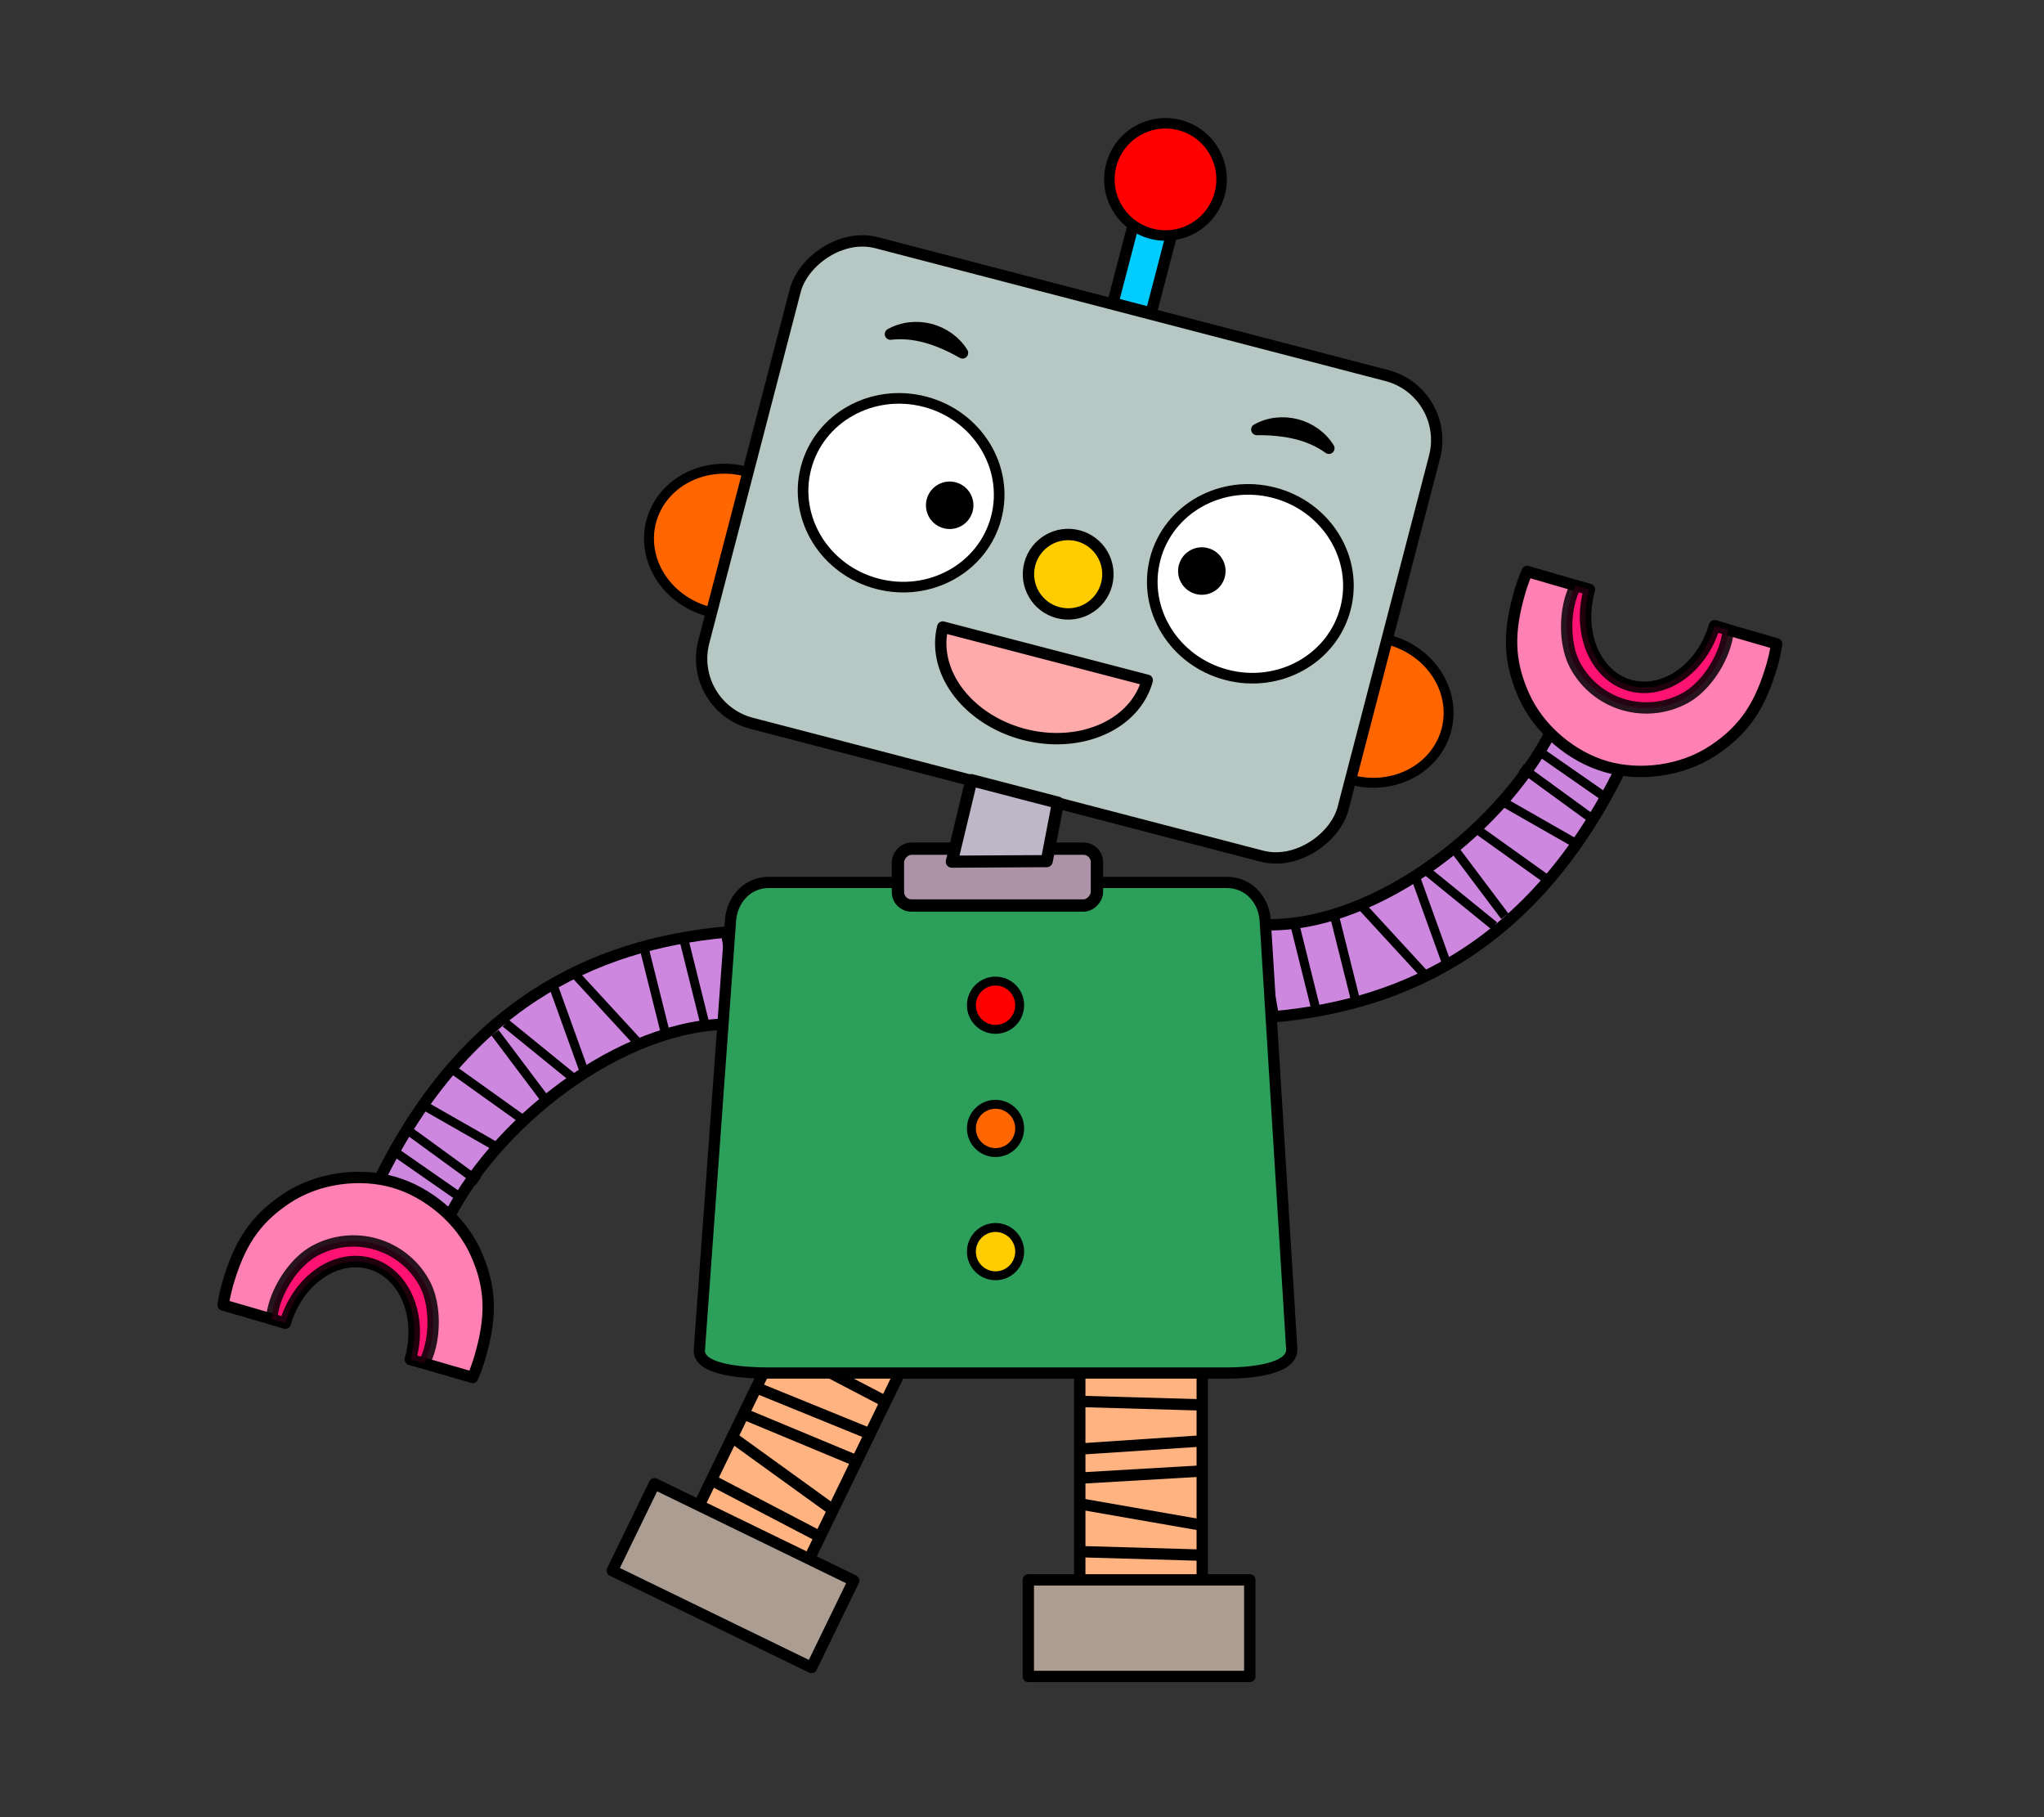 <?xml version="1.0" encoding="UTF-8" standalone="no"?>
<!-- Creator: CorelDRAW 2018 (64 位元) -->

<svg
   xmlns:dc="http://purl.org/dc/elements/1.1/"
   xmlns:cc="http://creativecommons.org/ns#"
   xmlns:rdf="http://www.w3.org/1999/02/22-rdf-syntax-ns#"
   xmlns:svg="http://www.w3.org/2000/svg"
   xmlns="http://www.w3.org/2000/svg"
   xmlns:sodipodi="http://sodipodi.sourceforge.net/DTD/sodipodi-0.dtd"
   xmlns:inkscape="http://www.inkscape.org/namespaces/inkscape"
   xml:space="preserve"
   width="180mm"
   height="160mm"
   version="1.1"
   style="shape-rendering:geometricPrecision; text-rendering:geometricPrecision; image-rendering:optimizeQuality; fill-rule:evenodd; clip-rule:evenodd"
   viewBox="0 0 18000 16000"
   id="svg225"
   sodipodi:docname="01-3.svg"
   inkscape:version="0.92.4 (5da689c313, 2019-01-14)"
   inkscape:export-filename="D:\曾小千-1\inkscape\每日交-2\7-動畫元件\png\01-3.png"
   inkscape:export-xdpi="96"
   inkscape:export-ydpi="96"><rect x="0" y="0" width="18000" height="16000" fill="#333333" stroke="none"/><sodipodi:namedview
   pagecolor="#ffffff"
   bordercolor="#666666"
   borderopacity="1"
   objecttolerance="10"
   gridtolerance="10"
   guidetolerance="10"
   inkscape:pageopacity="0"
   inkscape:pageshadow="2"
   inkscape:window-width="1920"
   inkscape:window-height="1137"
   id="namedview227"
   showgrid="false"
   inkscape:zoom="0.895"
   inkscape:cx="239.68924"
   inkscape:cy="438.2698"
   inkscape:window-x="-8"
   inkscape:window-y="-8"
   inkscape:window-maximized="1"
   inkscape:current-layer="svg225"
   inkscape:snap-global="true" />
 <defs
   id="defs4"><inkscape:perspective
   sodipodi:type="inkscape:persp3d"
   inkscape:vp_x="0 : 8000 : 1"
   inkscape:vp_y="0 : 1000 : 0"
   inkscape:vp_z="18000 : 8000 : 1"
   inkscape:persp3d-origin="9000 : 5333.3333 : 1"
   id="perspective9998" />
  <style
   type="text/css"
   id="style2">
   <![CDATA[
    .fil2 {fill:black}
    .fil1 {fill:black;fill-rule:nonzero}
    .fil0 {fill:white;fill-rule:nonzero}
   ]]>
  </style>
 
  
  
  
  
  
  
  
  
  
  
  
  
  
  
  
  
  
  
  
  
  
  
  
  
  
  
  
  
  
  
  
  
  
  
  
  
  
  
  
  
  
  
  
  
  
  
  
  
  
  
  
  
  
  
  
  
  
  
  
  
 
   
   
  
   
   
  
   
   
  
   
   
  
   
   
  
   
   
  
   
   
  
   
   
  
   
   
  
   
   
  
   
   
  
   
   
  
   
   
  </defs>
 <g
   id="g12161"
   transform="matrix(-1,0,0,1,17610.655,0)"><g
     id="g10638"><path
       style="opacity:1;fill:#cd87de;fill-opacity:1;stroke:#000000;stroke-width:100.012;stroke-linecap:round;stroke-linejoin:round;stroke-miterlimit:4;stroke-dasharray:none;stroke-opacity:1"
       d="m 3299.202,6686.875 653.84,-244.64 c 459.91,900.563 1627.628,1769.552 2591.24,1695.796 l -147.74,815.184 C 5230.403,8846.709 4067.169,8315.846 3299.202,6686.875 Z"
       id="rect10093"
       inkscape:connector-curvature="0"
       sodipodi:nodetypes="ccccc" /><path
       style="fill:none;stroke:#000000;stroke-width:79.375;stroke-linecap:butt;stroke-linejoin:miter;stroke-miterlimit:4;stroke-dasharray:none;stroke-opacity:1"
       d="m 3477.938,7017.362 592.748,-412.29"
       id="path10214"
       inkscape:connector-curvature="0"
       sodipodi:nodetypes="cc" /><path
       style="fill:none;stroke:#000000;stroke-width:79.375;stroke-linecap:butt;stroke-linejoin:miter;stroke-miterlimit:4;stroke-dasharray:none;stroke-opacity:1"
       d="M 3558.024,7233.098 4211.342,6757.408"
       id="path10216"
       inkscape:connector-curvature="0"
       sodipodi:nodetypes="cc" /><path
       style="fill:none;stroke:#000000;stroke-width:79.375;stroke-linecap:butt;stroke-linejoin:miter;stroke-miterlimit:4;stroke-dasharray:none;stroke-opacity:1"
       d="m 3727.219,7430.085 674.806,-385.223"
       id="path10218"
       inkscape:connector-curvature="0"
       sodipodi:nodetypes="cc" /><path
       style="fill:none;stroke:#000000;stroke-width:79.375;stroke-linecap:butt;stroke-linejoin:miter;stroke-miterlimit:4;stroke-dasharray:none;stroke-opacity:1"
       d="m 3972.659,7753.133 652.697,-466.331"
       id="path10220"
       inkscape:connector-curvature="0"
       sodipodi:nodetypes="cc" /><path
       style="fill:none;stroke:#000000;stroke-width:79.375;stroke-linecap:butt;stroke-linejoin:miter;stroke-miterlimit:4;stroke-dasharray:none;stroke-opacity:1"
       d="m 4358.966,8067.302 455.21,-605.3"
       id="path10222"
       inkscape:connector-curvature="0" /><path
       style="fill:none;stroke:#000000;stroke-width:79.375;stroke-linecap:butt;stroke-linejoin:miter;stroke-miterlimit:4;stroke-dasharray:none;stroke-opacity:1"
       d="m 4452.546,8151.502 609.76,-495.26"
       id="path10224"
       inkscape:connector-curvature="0"
       sodipodi:nodetypes="cc" /><path
       style="fill:none;stroke:#000000;stroke-width:79.375;stroke-linecap:butt;stroke-linejoin:miter;stroke-miterlimit:4;stroke-dasharray:none;stroke-opacity:1"
       d="m 4878.086,8464.862 c 270.28,-750.04 270.28,-750.04 270.28,-750.04"
       id="path10226"
       inkscape:connector-curvature="0" /><path
       style="fill:none;stroke:#000000;stroke-width:79.375;stroke-linecap:butt;stroke-linejoin:miter;stroke-miterlimit:4;stroke-dasharray:none;stroke-opacity:1"
       d="m 5071.176,8574.372 555.94,-604.6"
       id="path10228"
       inkscape:connector-curvature="0"
       sodipodi:nodetypes="cc" /><path
       style="fill:none;stroke:#000000;stroke-width:79.375;stroke-linecap:butt;stroke-linejoin:miter;stroke-miterlimit:4;stroke-dasharray:none;stroke-opacity:1"
       d="m 5672.306,8812.082 c 189.2,-756.75 189.2,-756.75 189.2,-756.75"
       id="path10230"
       inkscape:connector-curvature="0" /><path
       style="fill:none;stroke:#000000;stroke-width:79.375;stroke-linecap:butt;stroke-linejoin:miter;stroke-miterlimit:4;stroke-dasharray:none;stroke-opacity:1"
       d="m 6025.066,8876.882 c 187.02,-751.04 187.02,-751.04 187.02,-751.04"
       id="path10232"
       inkscape:connector-curvature="0" /></g><g
     transform="rotate(-16.182,-5680.509,-38145.047)"
     id="g10590"><path
       style="opacity:1;fill:#ff80b2;fill-opacity:1;stroke:#000000;stroke-width:99.817;stroke-linecap:round;stroke-linejoin:round;stroke-miterlimit:4;stroke-dasharray:none;stroke-opacity:1"
       d="m -9405.253,7521.312 c -306.745,-0.01 -653.84,-144.941 -870.737,-402.9 -216.898,-257.959 -285.833,-501.988 -285.833,-866.79 0.696,-62.84 5.012,-125.55 12.919,-187.689 h 569.629 c 0.823,189.12 61.665,370.147 169.232,503.529 107.567,133.381 253.114,208.274 404.842,208.314 151.737,-0.02 297.297,-74.908 404.875,-208.291 107.578,-133.383 168.427,-314.42 169.25,-503.551 h 570.611 c 7.561,62.167 11.532,124.876 11.886,187.689 -4e-4,364.824 -68.949,608.871 -285.869,866.833 -216.92,257.963 -564.041,402.875 -870.804,402.857 z"
       id="path10361"
       inkscape:connector-curvature="0"
       sodipodi:nodetypes="cscccscscccsc" /><path
       style="opacity:0.85;fill:#ff0066;fill-opacity:1;stroke:#000000;stroke-width:100.012;stroke-linecap:round;stroke-linejoin:round;stroke-miterlimit:4;stroke-dasharray:none;stroke-opacity:1"
       d="m -9405.201,6953.852 c -188.63,-0.01 -369.532,-74.848 -502.911,-208.063 -133.379,-133.214 -208.311,-366.806 -208.311,-555.197 0.09,-42.483 4.001,-84.873 11.679,-126.659 h 125.47 c 0.823,189.12 61.665,370.147 169.232,503.529 107.567,133.381 253.114,208.273 404.842,208.314 151.737,-0.02 297.297,-74.909 404.875,-208.291 107.578,-133.383 168.427,-314.42 169.25,-503.551 h 125.109 c 7.782,41.776 11.794,84.166 11.989,126.659 -4e-4,188.391 -74.932,421.983 -208.311,555.197 -133.379,133.215 -314.281,208.057 -502.911,208.063 z"
       id="ellipse10580"
       inkscape:connector-curvature="0"
       sodipodi:nodetypes="cscccscscccsc" /></g></g><g
   id="g12198"
   inkscape:export-filename="D:\曾小千-1\inkscape\每日交-2\7-動畫元件\png\01-2.png"
   inkscape:export-xdpi="96"
   inkscape:export-ydpi="96"
   transform="matrix(-1,0,0,1,17610.655,0)"><g
     transform="rotate(-25.929,9597.839,11702.464)"
     id="g10687"><rect
       y="12077.604"
       x="9510.374"
       height="2170.16"
       width="1078.774"
       id="rect10075"
       style="opacity:1;fill:#ffb380;fill-opacity:1;stroke:#000000;stroke-width:100.012;stroke-linecap:round;stroke-linejoin:round;stroke-miterlimit:22.926;stroke-dasharray:none;stroke-opacity:1" /><path
       sodipodi:nodetypes="cc"
       inkscape:connector-curvature="0"
       id="path10077"
       d="m 9525.934,12369.941 1060.352,-30.296"
       style="fill:none;stroke:#000000;stroke-width:100.012;stroke-linecap:butt;stroke-linejoin:miter;stroke-miterlimit:4;stroke-dasharray:none;stroke-opacity:1" /><path
       sodipodi:nodetypes="cc"
       style="fill:none;stroke:#000000;stroke-width:100.012;stroke-linecap:butt;stroke-linejoin:miter;stroke-miterlimit:4;stroke-dasharray:none;stroke-opacity:1"
       d="m 9525.934,12687.443 1070.451,70.69"
       id="path10079"
       inkscape:connector-curvature="0" /><path
       sodipodi:nodetypes="cc"
       inkscape:connector-curvature="0"
       id="path10081"
       d="m 9525.934,12952.028 1040.155,60.591"
       style="fill:none;stroke:#000000;stroke-width:100.012;stroke-linecap:butt;stroke-linejoin:miter;stroke-miterlimit:4;stroke-dasharray:none;stroke-opacity:1" /><path
       sodipodi:nodetypes="cc"
       style="fill:none;stroke:#000000;stroke-width:100.012;stroke-linecap:butt;stroke-linejoin:miter;stroke-miterlimit:4;stroke-dasharray:none;stroke-opacity:1"
       d="m 9525.934,13428.281 1100.747,-191.874"
       id="path10083"
       inkscape:connector-curvature="0" /><path
       style="fill:none;stroke:#000000;stroke-width:100.012;stroke-linecap:butt;stroke-linejoin:miter;stroke-miterlimit:4;stroke-dasharray:none;stroke-opacity:1"
       d="m 9525.934,13692.866 1050.254,-30.296"
       id="path10085"
       inkscape:connector-curvature="0" /></g><rect
     transform="rotate(-25.929)"
     style="opacity:1;fill:#ac9d93;fill-opacity:1;stroke:#000000;stroke-width:100.012;stroke-linecap:round;stroke-linejoin:round;stroke-miterlimit:4;stroke-dasharray:none;stroke-opacity:1"
     id="rect10087"
     width="1950.36"
     height="850.43"
     x="2991.483"
     y="16929.113" /></g><g
   id="g12178"
   transform="matrix(-1,0,0,1,17610.655,0)"><g
     transform="rotate(-180,8805.353,8579.867)"
     id="g10662"><path
       sodipodi:nodetypes="ccccc"
       inkscape:connector-curvature="0"
       id="path10640"
       d="m 3299.202,6686.875 653.84,-244.64 c 459.91,900.563 1627.628,1769.552 2591.24,1695.796 l -147.74,815.184 C 5230.403,8846.709 4067.169,8315.846 3299.202,6686.875 Z"
       style="opacity:1;fill:#cd87de;fill-opacity:1;stroke:#000000;stroke-width:100.012;stroke-linecap:round;stroke-linejoin:round;stroke-miterlimit:4;stroke-dasharray:none;stroke-opacity:1" /><path
       sodipodi:nodetypes="cc"
       inkscape:connector-curvature="0"
       id="path10642"
       d="m 3477.938,7017.362 592.748,-412.29"
       style="fill:none;stroke:#000000;stroke-width:79.375;stroke-linecap:butt;stroke-linejoin:miter;stroke-miterlimit:4;stroke-dasharray:none;stroke-opacity:1" /><path
       sodipodi:nodetypes="cc"
       inkscape:connector-curvature="0"
       id="path10644"
       d="M 3558.024,7233.098 4211.342,6757.408"
       style="fill:none;stroke:#000000;stroke-width:79.375;stroke-linecap:butt;stroke-linejoin:miter;stroke-miterlimit:4;stroke-dasharray:none;stroke-opacity:1" /><path
       sodipodi:nodetypes="cc"
       inkscape:connector-curvature="0"
       id="path10646"
       d="m 3727.219,7430.085 674.806,-385.223"
       style="fill:none;stroke:#000000;stroke-width:79.375;stroke-linecap:butt;stroke-linejoin:miter;stroke-miterlimit:4;stroke-dasharray:none;stroke-opacity:1" /><path
       sodipodi:nodetypes="cc"
       inkscape:connector-curvature="0"
       id="path10648"
       d="m 3972.659,7753.133 652.697,-466.331"
       style="fill:none;stroke:#000000;stroke-width:79.375;stroke-linecap:butt;stroke-linejoin:miter;stroke-miterlimit:4;stroke-dasharray:none;stroke-opacity:1" /><path
       inkscape:connector-curvature="0"
       id="path10650"
       d="m 4358.966,8067.302 455.21,-605.3"
       style="fill:none;stroke:#000000;stroke-width:79.375;stroke-linecap:butt;stroke-linejoin:miter;stroke-miterlimit:4;stroke-dasharray:none;stroke-opacity:1" /><path
       sodipodi:nodetypes="cc"
       inkscape:connector-curvature="0"
       id="path10652"
       d="m 4452.546,8151.502 609.76,-495.26"
       style="fill:none;stroke:#000000;stroke-width:79.375;stroke-linecap:butt;stroke-linejoin:miter;stroke-miterlimit:4;stroke-dasharray:none;stroke-opacity:1" /><path
       inkscape:connector-curvature="0"
       id="path10654"
       d="m 4878.086,8464.862 c 270.28,-750.04 270.28,-750.04 270.28,-750.04"
       style="fill:none;stroke:#000000;stroke-width:79.375;stroke-linecap:butt;stroke-linejoin:miter;stroke-miterlimit:4;stroke-dasharray:none;stroke-opacity:1" /><path
       sodipodi:nodetypes="cc"
       inkscape:connector-curvature="0"
       id="path10656"
       d="m 5071.176,8574.372 555.94,-604.6"
       style="fill:none;stroke:#000000;stroke-width:79.375;stroke-linecap:butt;stroke-linejoin:miter;stroke-miterlimit:4;stroke-dasharray:none;stroke-opacity:1" /><path
       inkscape:connector-curvature="0"
       id="path10658"
       d="m 5672.306,8812.082 c 189.2,-756.75 189.2,-756.75 189.2,-756.75"
       style="fill:none;stroke:#000000;stroke-width:79.375;stroke-linecap:butt;stroke-linejoin:miter;stroke-miterlimit:4;stroke-dasharray:none;stroke-opacity:1" /><path
       inkscape:connector-curvature="0"
       id="path10660"
       d="m 6025.066,8876.882 c 187.02,-751.04 187.02,-751.04 187.02,-751.04"
       style="fill:none;stroke:#000000;stroke-width:79.375;stroke-linecap:butt;stroke-linejoin:miter;stroke-miterlimit:4;stroke-dasharray:none;stroke-opacity:1" /></g><g
     id="g10668"
     transform="rotate(163.818,2162.843,10639.189)"><path
       sodipodi:nodetypes="cscccscscccsc"
       inkscape:connector-curvature="0"
       id="path10664"
       d="m -9405.253,7521.312 c -306.745,-0.01 -653.84,-144.941 -870.737,-402.9 -216.898,-257.959 -285.833,-501.988 -285.833,-866.79 0.696,-62.84 5.012,-125.55 12.919,-187.689 h 569.629 c 0.823,189.12 61.665,370.147 169.232,503.529 107.567,133.381 253.114,208.274 404.842,208.314 151.737,-0.02 297.297,-74.908 404.875,-208.291 107.578,-133.383 168.427,-314.42 169.25,-503.551 h 570.611 c 7.561,62.167 11.532,124.876 11.886,187.689 -4e-4,364.824 -68.949,608.871 -285.869,866.833 -216.92,257.963 -564.041,402.875 -870.804,402.857 z"
       style="opacity:1;fill:#ff80b2;fill-opacity:1;stroke:#000000;stroke-width:99.817;stroke-linecap:round;stroke-linejoin:round;stroke-miterlimit:4;stroke-dasharray:none;stroke-opacity:1" /><path
       sodipodi:nodetypes="cscccscscccsc"
       inkscape:connector-curvature="0"
       id="path10666"
       d="m -9405.201,6953.852 c -188.63,-0.01 -369.532,-74.848 -502.911,-208.063 -133.379,-133.214 -208.311,-366.806 -208.311,-555.197 0.09,-42.483 4.001,-84.873 11.679,-126.659 h 125.47 c 0.823,189.12 61.665,370.147 169.232,503.529 107.567,133.381 253.114,208.273 404.842,208.314 151.737,-0.02 297.297,-74.909 404.875,-208.291 107.578,-133.383 168.427,-314.42 169.25,-503.551 h 125.109 c 7.782,41.776 11.794,84.166 11.989,126.659 -4e-4,188.391 -74.932,421.983 -208.311,555.197 -133.379,133.215 -314.281,208.057 -502.911,208.063 z"
       style="opacity:0.85;fill:#ff0066;fill-opacity:1;stroke:#000000;stroke-width:100.012;stroke-linecap:round;stroke-linejoin:round;stroke-miterlimit:4;stroke-dasharray:none;stroke-opacity:1" /></g></g><g
   id="g12188"
   transform="matrix(-1,0,0,1,17610.655,0)"><rect
     y="12077.604"
     x="7023.294"
     height="2170.16"
     width="1078.774"
     id="rect10030"
     style="opacity:1;fill:#ffb380;fill-opacity:1;stroke:#000000;stroke-width:100.012;stroke-linecap:round;stroke-linejoin:round;stroke-miterlimit:22.926;stroke-dasharray:none;stroke-opacity:1" /><g
     transform="translate(-9.287)"
     id="g10679"><path
       style="fill:none;stroke:#000000;stroke-width:100.012;stroke-linecap:butt;stroke-linejoin:miter;stroke-miterlimit:4;stroke-dasharray:none;stroke-opacity:1"
       d="m 7038.849,12369.941 1060.353,-30.296"
       id="path10034"
       inkscape:connector-curvature="0"
       sodipodi:nodetypes="cc" /><path
       inkscape:connector-curvature="0"
       id="path10036"
       d="m 7038.849,12687.443 1070.451,70.69"
       style="fill:none;stroke:#000000;stroke-width:100.012;stroke-linecap:butt;stroke-linejoin:miter;stroke-miterlimit:4;stroke-dasharray:none;stroke-opacity:1"
       sodipodi:nodetypes="cc" /><path
       style="fill:none;stroke:#000000;stroke-width:100.012;stroke-linecap:butt;stroke-linejoin:miter;stroke-miterlimit:4;stroke-dasharray:none;stroke-opacity:1"
       d="m 7038.849,12952.028 1040.156,60.591"
       id="path10038"
       inkscape:connector-curvature="0"
       sodipodi:nodetypes="cc" /><path
       inkscape:connector-curvature="0"
       id="path10055"
       d="M 7038.849,13428.281 8139.596,13236.407"
       style="fill:none;stroke:#000000;stroke-width:100.012;stroke-linecap:butt;stroke-linejoin:miter;stroke-miterlimit:4;stroke-dasharray:none;stroke-opacity:1"
       sodipodi:nodetypes="cc" /><path
       inkscape:connector-curvature="0"
       id="path10057"
       d="M 7038.849,13692.866 8089.103,13662.57"
       style="fill:none;stroke:#000000;stroke-width:100.012;stroke-linecap:butt;stroke-linejoin:miter;stroke-miterlimit:4;stroke-dasharray:none;stroke-opacity:1" /></g><rect
     y="13910.399"
     x="6604.756"
     height="850.43"
     width="1950.36"
     id="rect10059"
     style="opacity:1;fill:#ac9d93;fill-opacity:1;stroke:#000000;stroke-width:100.012;stroke-linecap:round;stroke-linejoin:round;stroke-miterlimit:4;stroke-dasharray:none;stroke-opacity:1" /></g>
<g
   id="g12961"
   transform="matrix(-1,0,0,1,17610.655,0)"><path
     sodipodi:nodetypes="sssssssss"
     inkscape:connector-curvature="0"
     id="rect10000"
     d="m 6804.461,7769.803 h 4037.732 c 185.924,0 322.162,150.165 335.603,335.603 l 274.018,3780.371 c 13.442,185.438 -423.697,203.668 -609.621,203.668 H 6804.461 c -185.924,0 -580.515,-28.247 -569.026,-213.817 l 233.423,-3770.222 c 11.489,-185.569 149.679,-335.603 335.603,-335.603 z"
     style="opacity:1;fill:#2ca05a;fill-opacity:1;stroke:#000000;stroke-width:98.954;stroke-linecap:round;stroke-linejoin:round;stroke-miterlimit:22.926;stroke-dasharray:none;stroke-opacity:1" /><g
     transform="translate(107.835)"
     id="g12954"><circle
       style="opacity:1;fill:#ff0000;fill-opacity:1;stroke:#000000;stroke-width:78.624;stroke-linecap:round;stroke-linejoin:round;stroke-miterlimit:22.926;stroke-dasharray:none;stroke-opacity:1"
       id="path10002"
       cx="8735.814"
       cy="8850.828"
       r="212.53" /><circle
       r="212.53"
       cy="9935.626"
       cx="8735.814"
       id="circle10004"
       style="opacity:1;fill:#ff6600;fill-opacity:1;stroke:#000000;stroke-width:78.624;stroke-linecap:round;stroke-linejoin:round;stroke-miterlimit:22.926;stroke-dasharray:none;stroke-opacity:1" /><circle
       style="opacity:1;fill:#ffcc00;fill-opacity:1;stroke:#000000;stroke-width:78.624;stroke-linecap:round;stroke-linejoin:round;stroke-miterlimit:22.926;stroke-dasharray:none;stroke-opacity:1"
       id="circle10006"
       cx="8735.814"
       cy="11020.425"
       r="212.53" /></g></g><rect
   style="opacity:1;fill:#ac93a7;fill-opacity:1;stroke:#000000;stroke-width:108.693;stroke-linecap:round;stroke-linejoin:round;stroke-miterlimit:22.926;stroke-dasharray:none;stroke-opacity:1"
   id="rect9993"
   width="1752.659"
   height="500.522"
   x="-9660.019"
   y="7472.281"
   rx="118.93"
   transform="scale(-1,1)" /><path
   style="opacity:1;fill:#ff6600;fill-opacity:1;stroke:#000000;stroke-width:87.458;stroke-linecap:round;stroke-linejoin:round;stroke-miterlimit:22.926;stroke-dasharray:none;stroke-opacity:1"
   d="m 12225.965,5632.476 a 694.955,638.241 14.59 0 1 511.761,792.728 694.955,638.241 14.59 0 1 -833.309,442.621 694.955,638.241 14.59 0 1 -14.186,-4.173 l 321.261,-1234.249 a 694.955,638.241 14.59 0 1 14.473,3.073 z"
   id="ellipse9939"
   inkscape:connector-curvature="0" /><rect
   style="opacity:1;fill:#b7c8c4;fill-opacity:1;stroke:#000000;stroke-width:100.012;stroke-linecap:round;stroke-linejoin:round;stroke-miterlimit:22.926;stroke-dasharray:none;stroke-opacity:1"
   id="rect5586"
   width="5815.981"
   height="4371.349"
   x="-13235.736"
   y="123.161"
   rx="587.428"
   transform="matrix(-0.968,-0.252,-0.252,0.968,0,0)" /><ellipse
   style="opacity:1;fill:#ffffff;fill-opacity:1;stroke:#000000;stroke-width:93.519;stroke-linecap:round;stroke-linejoin:round;stroke-miterlimit:22.926;stroke-dasharray:none;stroke-opacity:1"
   id="path6179"
   cx="-11947.542"
   cy="2199.8"
   rx="865.64"
   ry="828.408"
   transform="matrix(-0.968,-0.252,-0.252,0.968,0,0)" /><circle
   style="opacity:1;fill:#000000;fill-opacity:1;stroke:none;stroke-width:84.01;stroke-linecap:round;stroke-linejoin:round;stroke-miterlimit:22.926;stroke-dasharray:none;stroke-opacity:1"
   id="path6187"
   cx="-11505.93"
   cy="2198.76"
   r="209.039"
   transform="matrix(-0.968,-0.252,-0.252,0.968,0,0)" /><path
   style="opacity:1;fill:#ffaaaa;fill-opacity:1;stroke:#000000;stroke-width:100.012;stroke-linecap:round;stroke-linejoin:round;stroke-miterlimit:22.926;stroke-dasharray:none;stroke-opacity:1"
   d="M 10102.86,5989.623 A 930.687,740.875 14.59 0 1 9017.352,6466.294 930.687,740.875 14.59 0 1 8302.098,5520.904 Z"
   id="path9923"
   inkscape:connector-curvature="0" /><circle
   style="opacity:1;fill:#ffcc00;fill-opacity:1;stroke:#000000;stroke-width:100.012;stroke-linecap:round;stroke-linejoin:round;stroke-miterlimit:22.926;stroke-dasharray:none;stroke-opacity:1"
   id="path9948"
   cx="-10374.276"
   cy="2522.3"
   r="349.7"
   transform="matrix(-0.968,-0.252,-0.252,0.968,0,0)" /><path
   inkscape:connector-curvature="0"
   id="path9950"
   d="m 6567.579,4151.272 a 694.955,638.241 14.59 0 0 -833.309,442.621 694.955,638.241 14.59 0 0 511.761,792.728 694.955,638.241 14.59 0 0 14.42,3.273 l 321.261,-1234.249 a 694.955,638.241 14.59 0 0 -14.133,-4.373 z"
   style="opacity:1;fill:#ff6600;fill-opacity:1;stroke:#000000;stroke-width:87.458;stroke-linecap:round;stroke-linejoin:round;stroke-miterlimit:22.926;stroke-dasharray:none;stroke-opacity:1" /><path
   style="opacity:1;fill:#000000;fill-opacity:1;stroke:#000000;stroke-width:100.012;stroke-linecap:round;stroke-linejoin:round;stroke-miterlimit:22.926;stroke-dasharray:none;stroke-opacity:1"
   d="m 11417.676,3739.854 c 120.128,31.459 223.166,106.382 284.751,207.079 -173.047,-125.591 -391.996,-167.085 -634.628,-165.187 102.954,-57.943 229.572,-73.104 349.877,-41.893 z"
   id="path9957"
   inkscape:connector-curvature="0"
   sodipodi:nodetypes="cccc" /><path
   sodipodi:nodetypes="cccc"
   inkscape:connector-curvature="0"
   id="path9977"
   d="m 8191.121,2900.017 c -120.221,-31.101 -246.711,-15.923 -349.574,41.971 212.317,-25.284 423.71,45.235 634.624,165.187 -61.64,-100.785 -164.797,-175.754 -285.05,-207.157 z"
   style="opacity:1;fill:#000000;fill-opacity:1;stroke:#000000;stroke-width:100.012;stroke-linecap:round;stroke-linejoin:round;stroke-miterlimit:22.926;stroke-dasharray:none;stroke-opacity:1" /><rect
   style="opacity:1;fill:#00ccff;fill-opacity:1;stroke:#000000;stroke-width:100.012;stroke-linecap:round;stroke-linejoin:round;stroke-miterlimit:22.926;stroke-dasharray:none;stroke-opacity:1"
   id="rect9987"
   width="347.81"
   height="792.18"
   x="-10501.649"
   y="-679.176"
   transform="matrix(-0.968,-0.252,-0.252,0.968,0,0)" /><circle
   style="opacity:1;fill:#ff0000;fill-opacity:1;stroke:#000000;stroke-width:92.517;stroke-linecap:round;stroke-linejoin:round;stroke-miterlimit:22.926;stroke-dasharray:none;stroke-opacity:1"
   id="path9989"
   cx="-10327.744"
   cy="-1056.907"
   r="493.875"
   transform="matrix(-0.968,-0.252,-0.252,0.968,0,0)" /><ellipse
   ry="828.408"
   rx="865.64"
   cy="2199.8"
   cx="8772.537"
   id="ellipse10026"
   style="opacity:1;fill:#ffffff;fill-opacity:1;stroke:#000000;stroke-width:93.519;stroke-linecap:round;stroke-linejoin:round;stroke-miterlimit:22.926;stroke-dasharray:none;stroke-opacity:1"
   transform="rotate(14.59)" /><circle
   r="209.039"
   cy="2198.76"
   cx="9214.156"
   id="circle10028"
   style="opacity:1;fill:#000000;fill-opacity:1;stroke:none;stroke-width:84.01;stroke-linecap:round;stroke-linejoin:round;stroke-miterlimit:22.926;stroke-dasharray:none;stroke-opacity:1"
   transform="rotate(14.59)" /><path
   style="opacity:1;fill:#beb7c8;fill-opacity:1;stroke:#000000;stroke-width:106.732;stroke-linecap:round;stroke-linejoin:round;stroke-miterlimit:22.926;stroke-dasharray:none;stroke-opacity:1"
   d="m 9316.832,7067.457 -762.713,-198.537 -172.256,717.852 835.857,-4.586 z"
   id="rect9991"
   inkscape:connector-curvature="0"
   sodipodi:nodetypes="ccccc" /></svg>